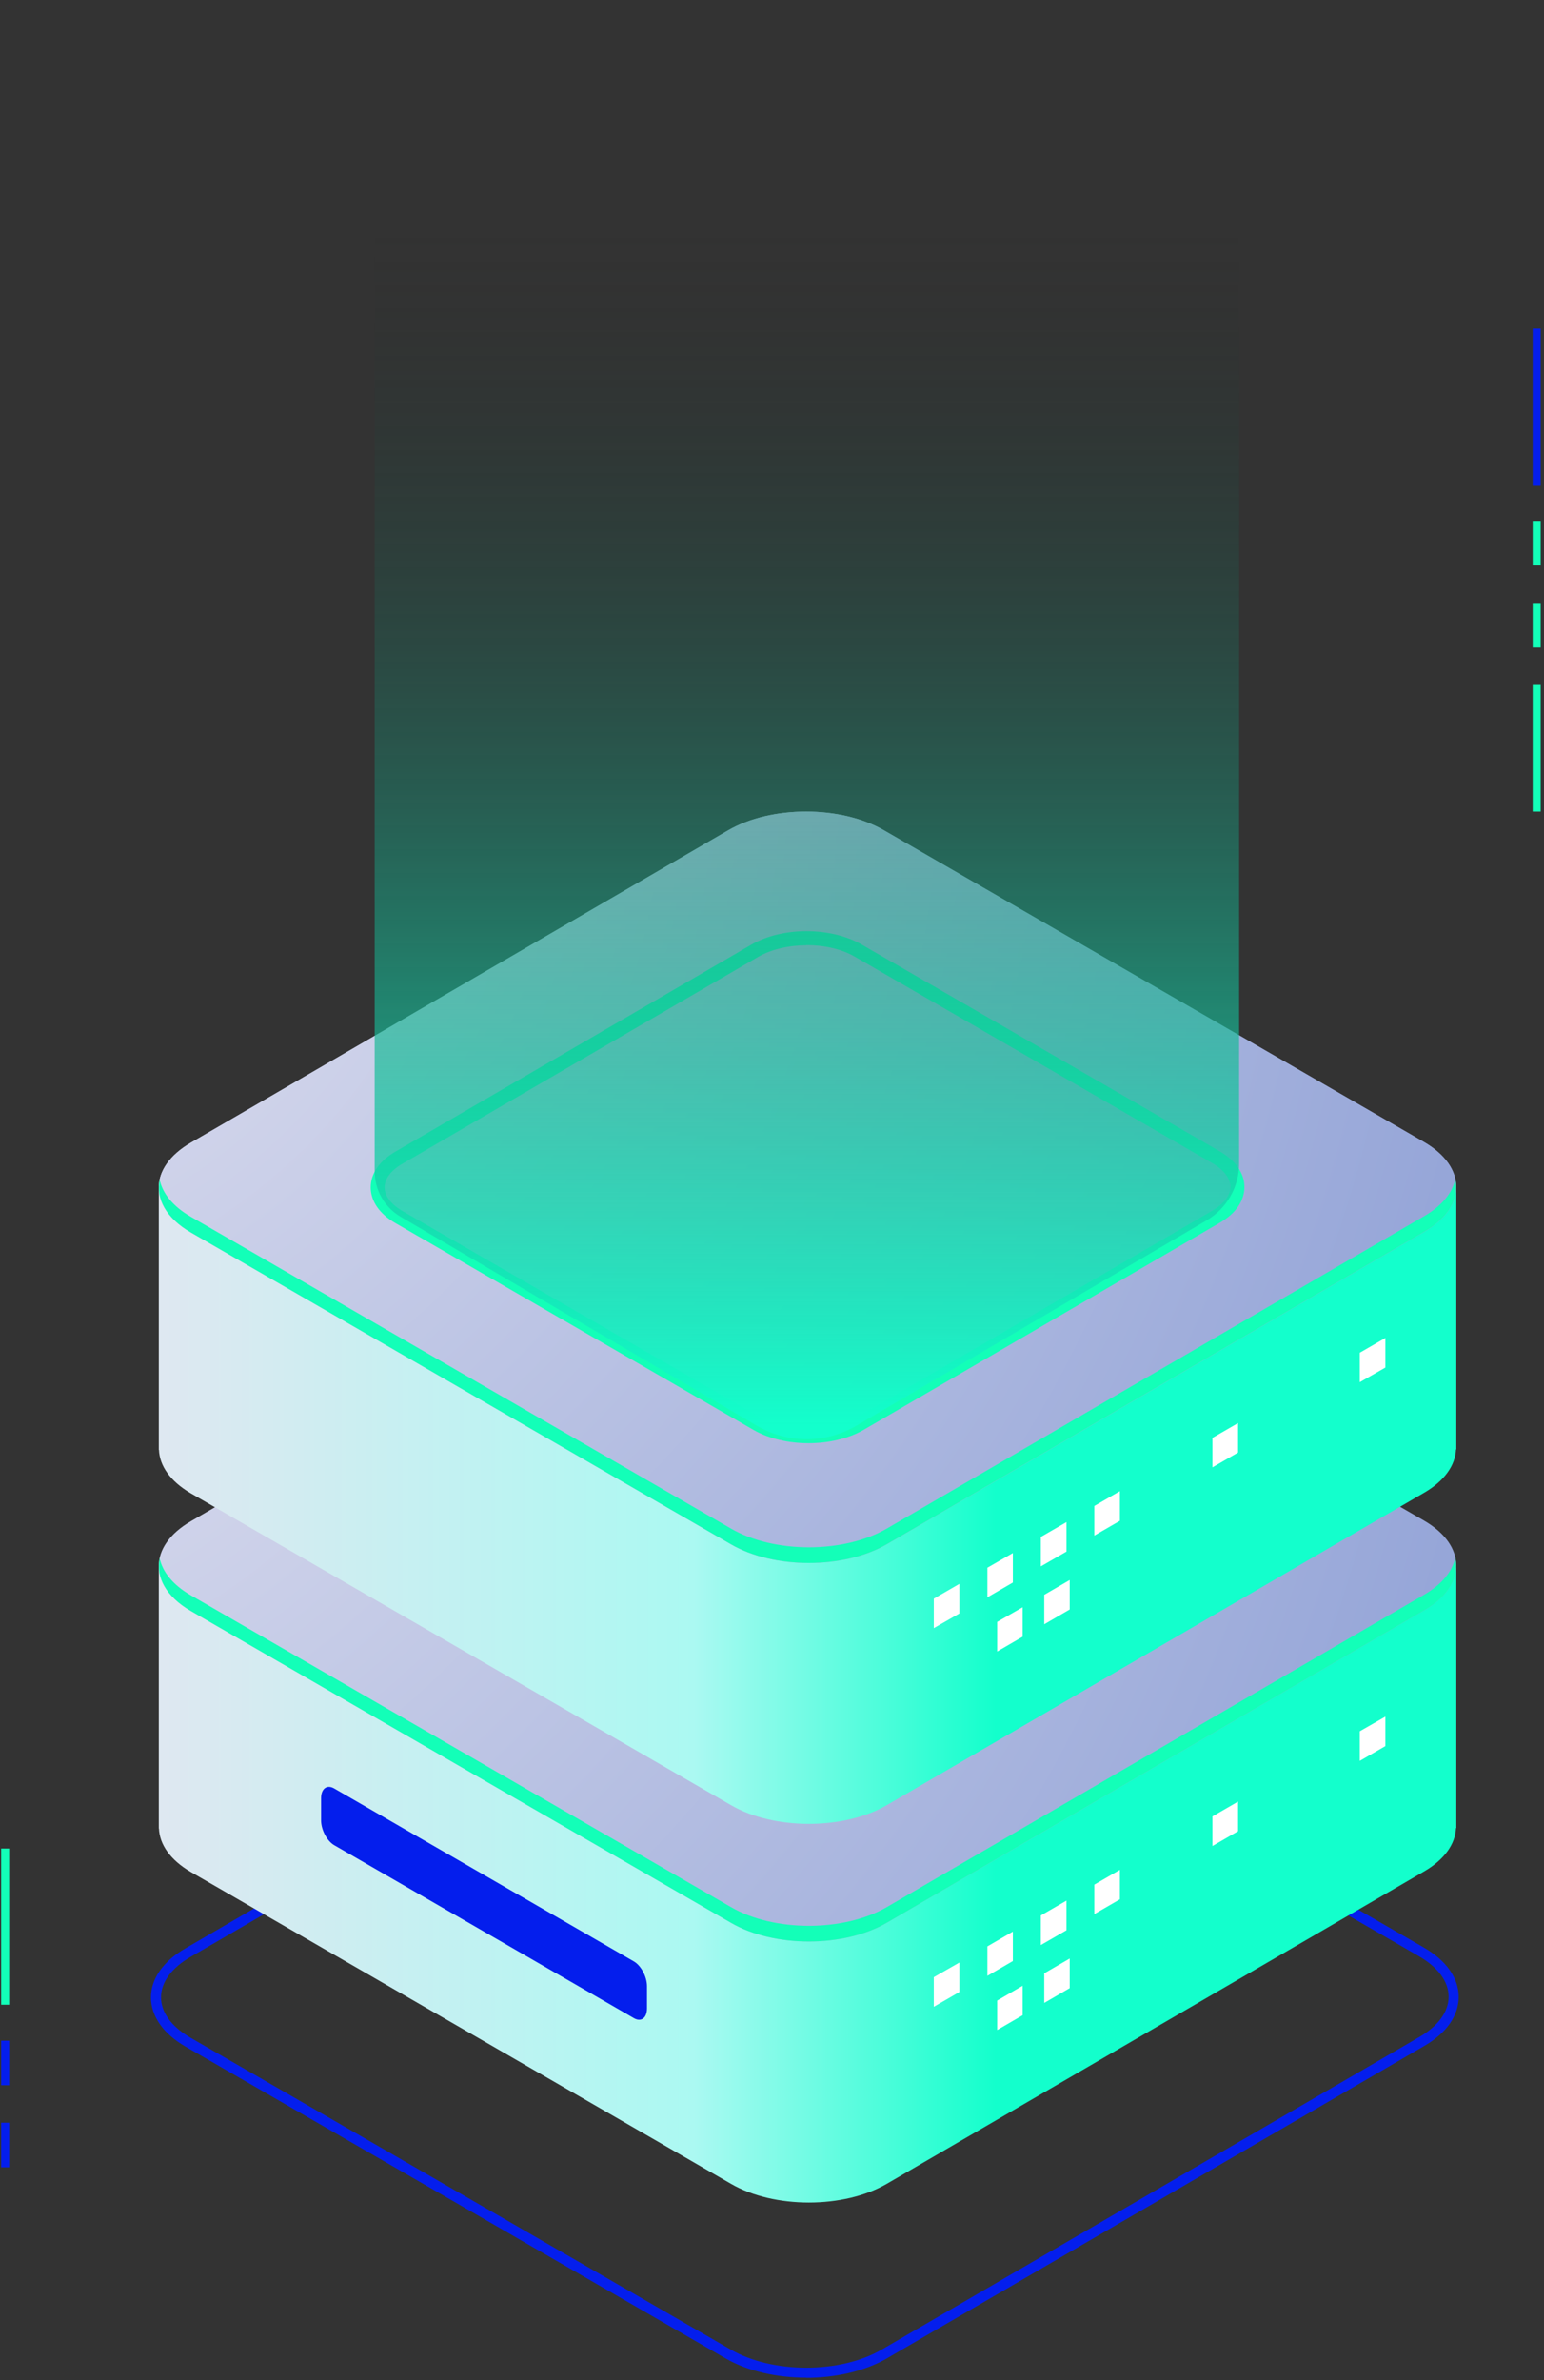 <?xml version="1.0" encoding="UTF-8"?> <svg xmlns="http://www.w3.org/2000/svg" width="235" height="362" viewBox="0 0 235 362" fill="none"><rect x="0" y="0" width="235" height="362" fill="#333333" stroke="none"/><path d="M122.721 361.641C118.281 361.641 113.864 360.673 110.484 358.736L28.273 311.311C24.87 309.352 22.977 306.672 22.977 303.812C22.977 300.952 24.848 298.273 28.273 296.313L110.056 248.798C116.794 244.903 127.769 244.903 134.507 248.798L216.718 296.223C220.121 298.182 222.014 300.862 222.014 303.722C222.014 306.582 220.143 309.262 216.718 311.221L134.935 358.736C131.555 360.673 127.138 361.663 122.698 361.663L122.721 361.641ZM122.293 247.38C118.146 247.38 114 248.303 110.822 250.104L29.04 297.619C26.11 299.308 24.51 301.493 24.51 303.79C24.51 306.087 26.11 308.271 29.04 309.96L111.25 357.385C117.583 361.033 127.859 361.033 134.169 357.385L215.951 309.87C218.881 308.181 220.481 305.997 220.481 303.7C220.481 301.403 218.881 299.218 215.951 297.529L133.741 250.104C130.586 248.28 126.439 247.38 122.27 247.38H122.293Z" fill="#041EED"></path><path d="M221.653 277.803V238.417L171.826 245.06L134.53 223.532C127.994 219.749 117.38 219.749 110.845 223.532L105.03 227.225L24.172 238.012V278.118H24.194C24.285 280.505 25.885 282.892 29.062 284.739L111.273 332.164C117.808 335.947 128.422 335.947 134.958 332.164L216.74 284.648C219.895 282.824 221.495 280.437 221.608 278.05H221.653V277.825V277.803Z" fill="url(#paint0_linear_2107_177)"></path><path d="M216.74 231.278L134.53 183.854C127.994 180.07 117.38 180.07 110.845 183.854L29.062 231.369C22.527 235.152 22.527 241.254 29.062 245.038L111.273 292.463C117.808 296.246 128.422 296.246 134.958 292.463L216.74 244.947C223.276 241.164 223.276 235.062 216.74 231.278Z" fill="url(#paint1_radial_2107_177)"></path><path d="M216.74 242.56L134.958 290.075C128.422 293.859 117.808 293.859 111.273 290.075L29.062 242.651C26.313 241.074 24.735 239.07 24.307 237.021C23.699 239.881 25.276 242.853 29.062 245.038L111.273 292.462C117.808 296.246 128.422 296.246 134.958 292.462L216.74 244.947C220.549 242.763 222.126 239.768 221.495 236.931C221.045 239.002 219.467 240.984 216.74 242.56Z" fill="#13FFB8"></path><path d="M146.023 302.979L142.124 305.231V300.727L146.023 298.498V302.979Z" fill="white"></path><path d="M154.158 298.273L150.282 300.524V296.043L154.158 293.791V298.273Z" fill="white"></path><path d="M162.316 293.589L158.417 295.84V291.337L162.316 289.085V293.589Z" fill="white"></path><path d="M155.646 306.514L151.77 308.766V304.285L155.646 302.033V306.514Z" fill="white"></path><path d="M162.812 302.393L158.936 304.645V300.142L162.812 297.89V302.393Z" fill="white"></path><path d="M188.435 278.523L184.536 280.775V276.271L188.435 274.02V278.523Z" fill="white"></path><path d="M210.858 265.575L206.959 267.827V263.323L210.858 261.094V265.575Z" fill="white"></path><path d="M170.451 288.882L166.553 291.134V286.653L170.451 284.401V288.882Z" fill="white"></path><path opacity="0.4" d="M118.259 272.421L62.956 240.511C60.702 239.205 60.995 236.953 63.587 235.444L117.628 204.256C120.219 202.747 124.141 202.589 126.394 203.895L181.697 235.805C183.951 237.111 183.658 239.363 181.066 240.872L127.025 272.06C124.434 273.569 120.512 273.727 118.259 272.421Z" fill="url(#paint2_linear_2107_177)" fill-opacity="0.6"></path><path d="M96.489 306.965L50.854 280.64C49.773 280.01 48.871 278.321 48.871 276.879V273.502C48.871 272.06 49.75 271.385 50.854 272.015L96.489 298.34C97.571 298.971 98.472 300.659 98.472 302.101V305.479C98.472 306.92 97.594 307.595 96.489 306.965Z" fill="#041EED"></path><path d="M221.653 220.207V180.821L171.827 187.464L134.53 165.936C127.995 162.153 117.38 162.153 110.845 165.936L105.031 169.629L24.172 180.415V220.522H24.195C24.285 222.909 25.885 225.296 29.063 227.142L111.273 274.567C117.809 278.351 128.423 278.351 134.958 274.567L216.741 227.052C219.896 225.228 221.496 222.841 221.608 220.454H221.653V220.229V220.207Z" fill="url(#paint3_linear_2107_177)"></path><path d="M216.741 173.705L134.53 126.28C127.995 122.497 117.38 122.497 110.845 126.28L29.063 173.795C22.527 177.578 22.527 183.681 29.063 187.464L111.273 234.889C117.809 238.672 128.423 238.672 134.958 234.889L216.741 187.374C223.276 183.591 223.276 177.488 216.741 173.705Z" fill="url(#paint4_radial_2107_177)"></path><path d="M216.741 173.705L134.53 126.28C127.995 122.497 117.38 122.497 110.845 126.28L29.063 173.795C22.527 177.578 22.527 183.681 29.063 187.464L111.273 234.889C117.809 238.672 128.423 238.672 134.958 234.889L216.741 187.374C223.276 183.591 223.276 177.488 216.741 173.705Z" fill="url(#paint5_radial_2107_177)"></path><path d="M123.059 219.508C120.039 219.508 117.02 218.833 114.676 217.482L60.207 186.045C57.773 184.649 56.421 182.712 56.421 180.595C56.421 178.479 57.773 176.542 60.207 175.146L114.383 143.664C119.093 140.94 126.462 140.962 131.15 143.664L185.619 175.101C188.052 176.497 189.405 178.434 189.405 180.55C189.405 182.667 188.052 184.604 185.619 186L131.443 217.482C129.099 218.833 126.079 219.508 123.059 219.508ZM122.766 143.777C120.107 143.777 117.47 144.362 115.442 145.511L61.266 176.992C59.508 178.006 58.539 179.289 58.539 180.595C58.539 181.902 59.508 183.185 61.266 184.198L115.735 215.612C119.769 217.932 126.327 217.932 130.361 215.612L184.537 184.131C186.295 183.118 187.264 181.834 187.264 180.528C187.264 179.222 186.295 177.938 184.537 176.925L130.068 145.488C128.04 144.317 125.403 143.754 122.744 143.754L122.766 143.777Z" fill="#13FFB8"></path><path d="M216.741 184.987L134.958 232.502C128.423 236.285 117.809 236.285 111.273 232.502L29.063 185.077C26.313 183.5 24.736 181.496 24.308 179.447C23.699 182.307 25.277 185.279 29.063 187.464L111.273 234.889C117.809 238.672 128.423 238.672 134.958 234.889L216.741 187.374C220.549 185.189 222.127 182.194 221.496 179.357C221.045 181.429 219.468 183.41 216.741 184.987Z" fill="#13FFB8"></path><path d="M146.023 245.405L142.125 247.635V243.153L146.023 240.901V245.405Z" fill="white"></path><path d="M154.158 240.699L150.282 242.95V238.447L154.158 236.217V240.699Z" fill="white"></path><path d="M162.317 235.992L158.418 238.244V233.763L162.317 231.511V235.992Z" fill="white"></path><path d="M155.646 248.941L151.77 251.193V246.689L155.646 244.459V248.941Z" fill="white"></path><path d="M162.812 244.797L158.936 247.049V242.568L162.812 240.316V244.797Z" fill="white"></path><path d="M188.435 220.927L184.537 223.179V218.698L188.435 216.446V220.927Z" fill="white"></path><path d="M210.859 208.001L206.96 210.23V205.749L210.859 203.497V208.001Z" fill="white"></path><path d="M170.452 231.308L166.553 233.56V229.056L170.452 226.804V231.308Z" fill="white"></path><path d="M115.183 216.843L60.979 185.074C58.529 183.638 57.024 181.011 57.024 178.172V0.69L188.597 0.651V176.987C188.597 180.536 186.715 183.82 183.652 185.615L130.351 216.844C125.668 219.589 119.867 219.588 115.183 216.843Z" fill="url(#paint6_linear_2107_177)"></path><path d="M1.392 281.159H0.175V304.917H1.392V281.159Z" fill="#13FFB8"></path><path d="M1.392 310.389H0.175V317.167H1.392V310.389Z" fill="#041EED"></path><path d="M1.392 322.864H0.175V329.642H1.392V322.864Z" fill="#041EED"></path><path d="M234.495 50.009H233.278V73.766H234.495V50.009Z" fill="#041EED"></path><path d="M234.495 79.239H233.278V86.017H234.495V79.239Z" fill="#13FFB8"></path><path d="M234.495 91.714H233.278V98.492H234.495V91.714Z" fill="#13FFB8"></path><path d="M234.495 104.189H233.278V123.443H234.495V104.189Z" fill="#13FFB8"></path><defs><linearGradient id="paint0_linear_2107_177" x1="12.296" y1="277.848" x2="151.544" y2="277.848" gradientUnits="userSpaceOnUse"><stop stop-color="#E6E5F1"></stop><stop offset="0.67" stop-color="#ABF9F2"></stop><stop offset="1" stop-color="#13FFCC"></stop></linearGradient><radialGradient id="paint1_radial_2107_177" cx="0" cy="0" r="1" gradientUnits="userSpaceOnUse" gradientTransform="translate(-12.404 173.495) scale(310.994 310.762)"><stop stop-color="#E6E5F1"></stop><stop offset="1" stop-color="#7F94D1"></stop></radialGradient><linearGradient id="paint2_linear_2107_177" x1="109.157" y1="273.305" x2="95.307" y2="219.529" gradientUnits="userSpaceOnUse"><stop stop-color="#1F43C6"></stop><stop offset="1" stop-color="#E6E5F1"></stop></linearGradient><linearGradient id="paint3_linear_2107_177" x1="12.296" y1="220.252" x2="151.545" y2="220.252" gradientUnits="userSpaceOnUse"><stop stop-color="#E6E5F1"></stop><stop offset="0.67" stop-color="#ABF9F2"></stop><stop offset="1" stop-color="#13FFCC"></stop></linearGradient><radialGradient id="paint4_radial_2107_177" cx="0" cy="0" r="1" gradientUnits="userSpaceOnUse" gradientTransform="translate(-12.403 115.921) scale(310.994 310.762)"><stop stop-color="#E6E5F1"></stop><stop offset="1" stop-color="#7F94D1"></stop></radialGradient><radialGradient id="paint5_radial_2107_177" cx="0" cy="0" r="1" gradientUnits="userSpaceOnUse" gradientTransform="translate(-12.403 115.921) scale(310.994 310.762)"><stop stop-color="#E6E5F1"></stop><stop offset="1" stop-color="#7F94D1"></stop></radialGradient><linearGradient id="paint6_linear_2107_177" x1="122.811" y1="34.439" x2="122.811" y2="216.781" gradientUnits="userSpaceOnUse"><stop stop-color="#212121" stop-opacity="0"></stop><stop offset="1" stop-color="#13FFCC"></stop></linearGradient></defs></svg> 